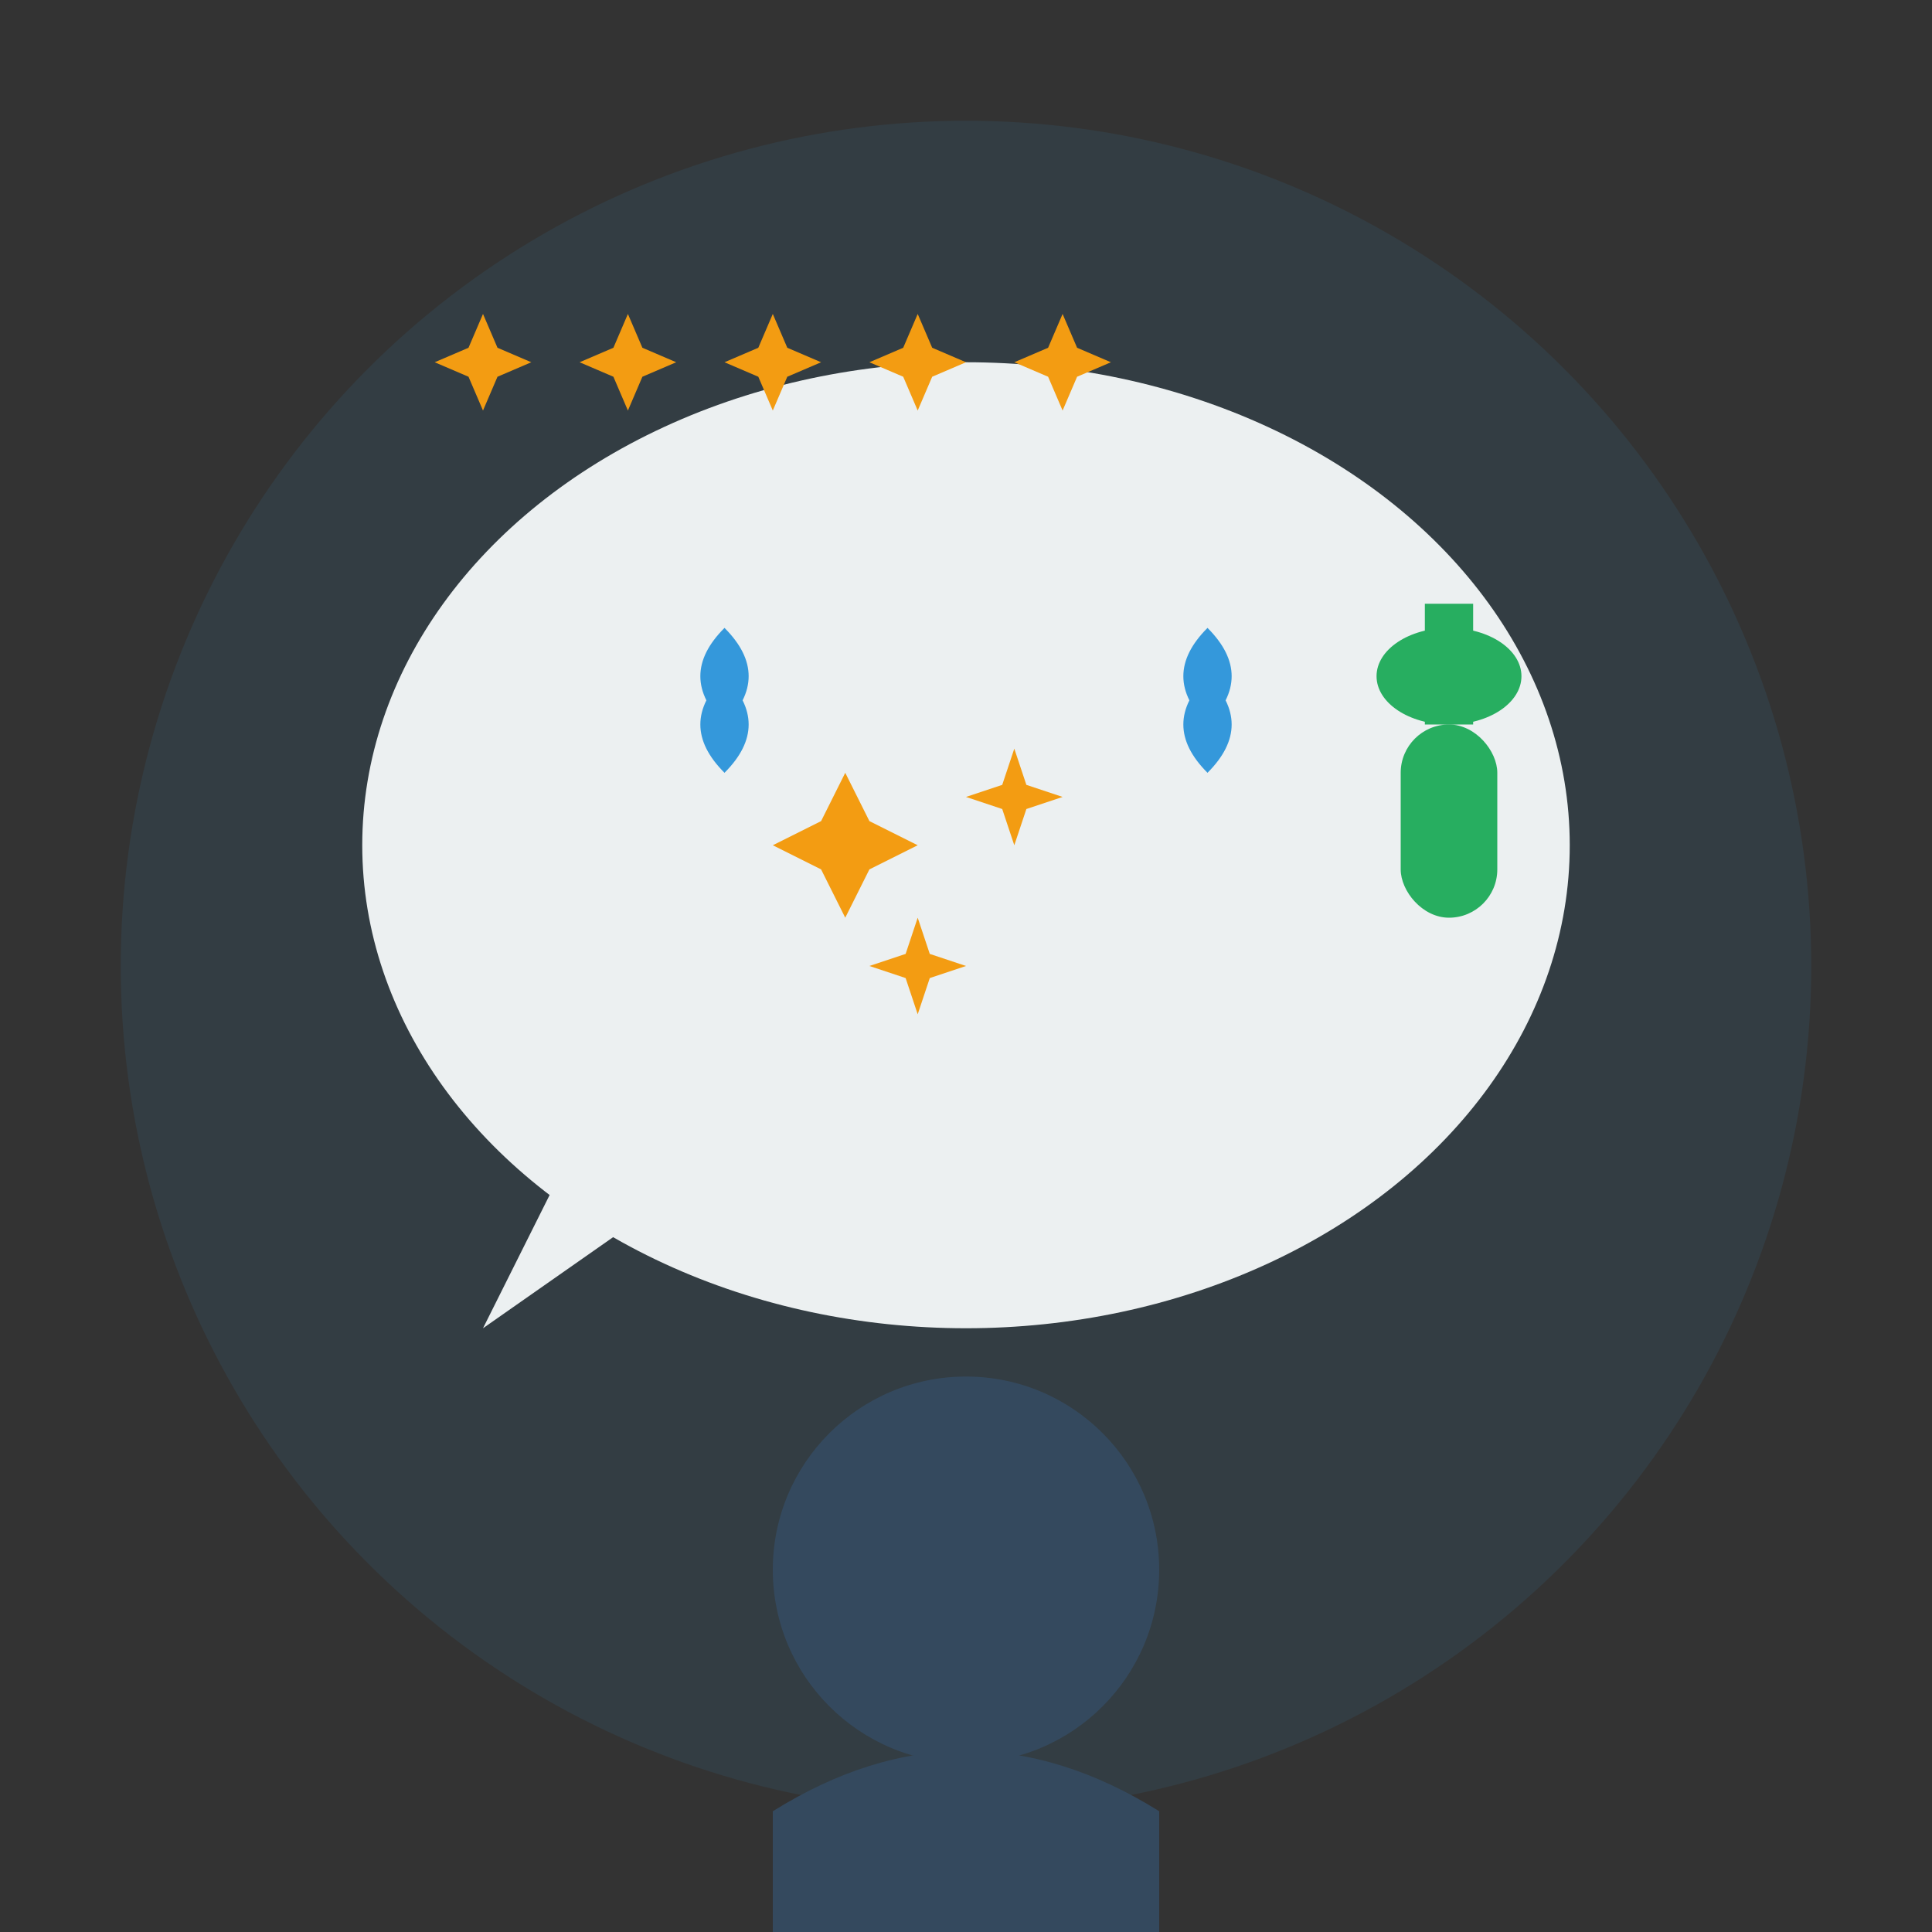 <svg width="80" height="80" viewBox="0 0 80 80" fill="none" xmlns="http://www.w3.org/2000/svg">
  <rect x="0" y="0" width="80" height="80" fill="#333333" stroke="none"/>
  <!-- Background circle -->
  <circle cx="40" cy="40" r="35" fill="#3498db" opacity="0.1"/>
  
  <!-- Speech bubble -->
  <ellipse cx="40" cy="35" rx="25" ry="20" fill="#ecf0f1"/>
  <path d="M25 45 L20 55 L30 48 Z" fill="#ecf0f1"/>
  
  <!-- Quote marks -->
  <path d="M30 30 Q28 28 30 26 Q32 28 30 30 M30 32 Q28 30 30 28 Q32 30 30 32" fill="#3498db"/>
  <path d="M50 30 Q48 28 50 26 Q52 28 50 30 M50 32 Q48 30 50 28 Q52 30 50 32" fill="#3498db"/>
  
  <!-- Stars inside speech bubble -->
  <g transform="translate(35,35)">
    <path d="M0,-3 L1,-1 L3,0 L1,1 L0,3 L-1,1 L-3,0 L-1,-1 Z" fill="#f39c12"/>
  </g>
  <g transform="translate(42,33)">
    <path d="M0,-2 L0.5,-0.5 L2,0 L0.5,0.5 L0,2 L-0.5,0.5 L-2,0 L-0.5,-0.5 Z" fill="#f39c12"/>
  </g>
  <g transform="translate(38,40)">
    <path d="M0,-2 L0.5,-0.5 L2,0 L0.5,0.5 L0,2 L-0.5,0.5 L-2,0 L-0.5,-0.5 Z" fill="#f39c12"/>
  </g>
  
  <!-- Person silhouette -->
  <circle cx="40" cy="65" r="8" fill="#34495e"/>
  <path d="M32 75 Q40 70 48 75 L48 80 L32 80 Z" fill="#34495e"/>
  
  <!-- Thumbs up -->
  <g transform="translate(60,25)">
    <rect x="-2" y="5" width="4" height="8" rx="2" fill="#27ae60"/>
    <ellipse cx="0" cy="3" rx="3" ry="2" fill="#27ae60"/>
    <rect x="-1" y="0" width="2" height="5" fill="#27ae60"/>
  </g>
  
  <!-- Five stars rating -->
  <g transform="translate(20,15)">
    <path d="M0,-2 L0.6,-0.6 L2,0 L0.6,0.6 L0,2 L-0.6,0.6 L-2,0 L-0.6,-0.6 Z" fill="#f39c12"/>
  </g>
  <g transform="translate(26,15)">
    <path d="M0,-2 L0.6,-0.6 L2,0 L0.6,0.6 L0,2 L-0.6,0.6 L-2,0 L-0.6,-0.6 Z" fill="#f39c12"/>
  </g>
  <g transform="translate(32,15)">
    <path d="M0,-2 L0.6,-0.6 L2,0 L0.6,0.6 L0,2 L-0.6,0.6 L-2,0 L-0.6,-0.6 Z" fill="#f39c12"/>
  </g>
  <g transform="translate(38,15)">
    <path d="M0,-2 L0.6,-0.6 L2,0 L0.6,0.6 L0,2 L-0.6,0.6 L-2,0 L-0.6,-0.6 Z" fill="#f39c12"/>
  </g>
  <g transform="translate(44,15)">
    <path d="M0,-2 L0.6,-0.6 L2,0 L0.6,0.6 L0,2 L-0.6,0.6 L-2,0 L-0.6,-0.6 Z" fill="#f39c12"/>
  </g>
</svg>
